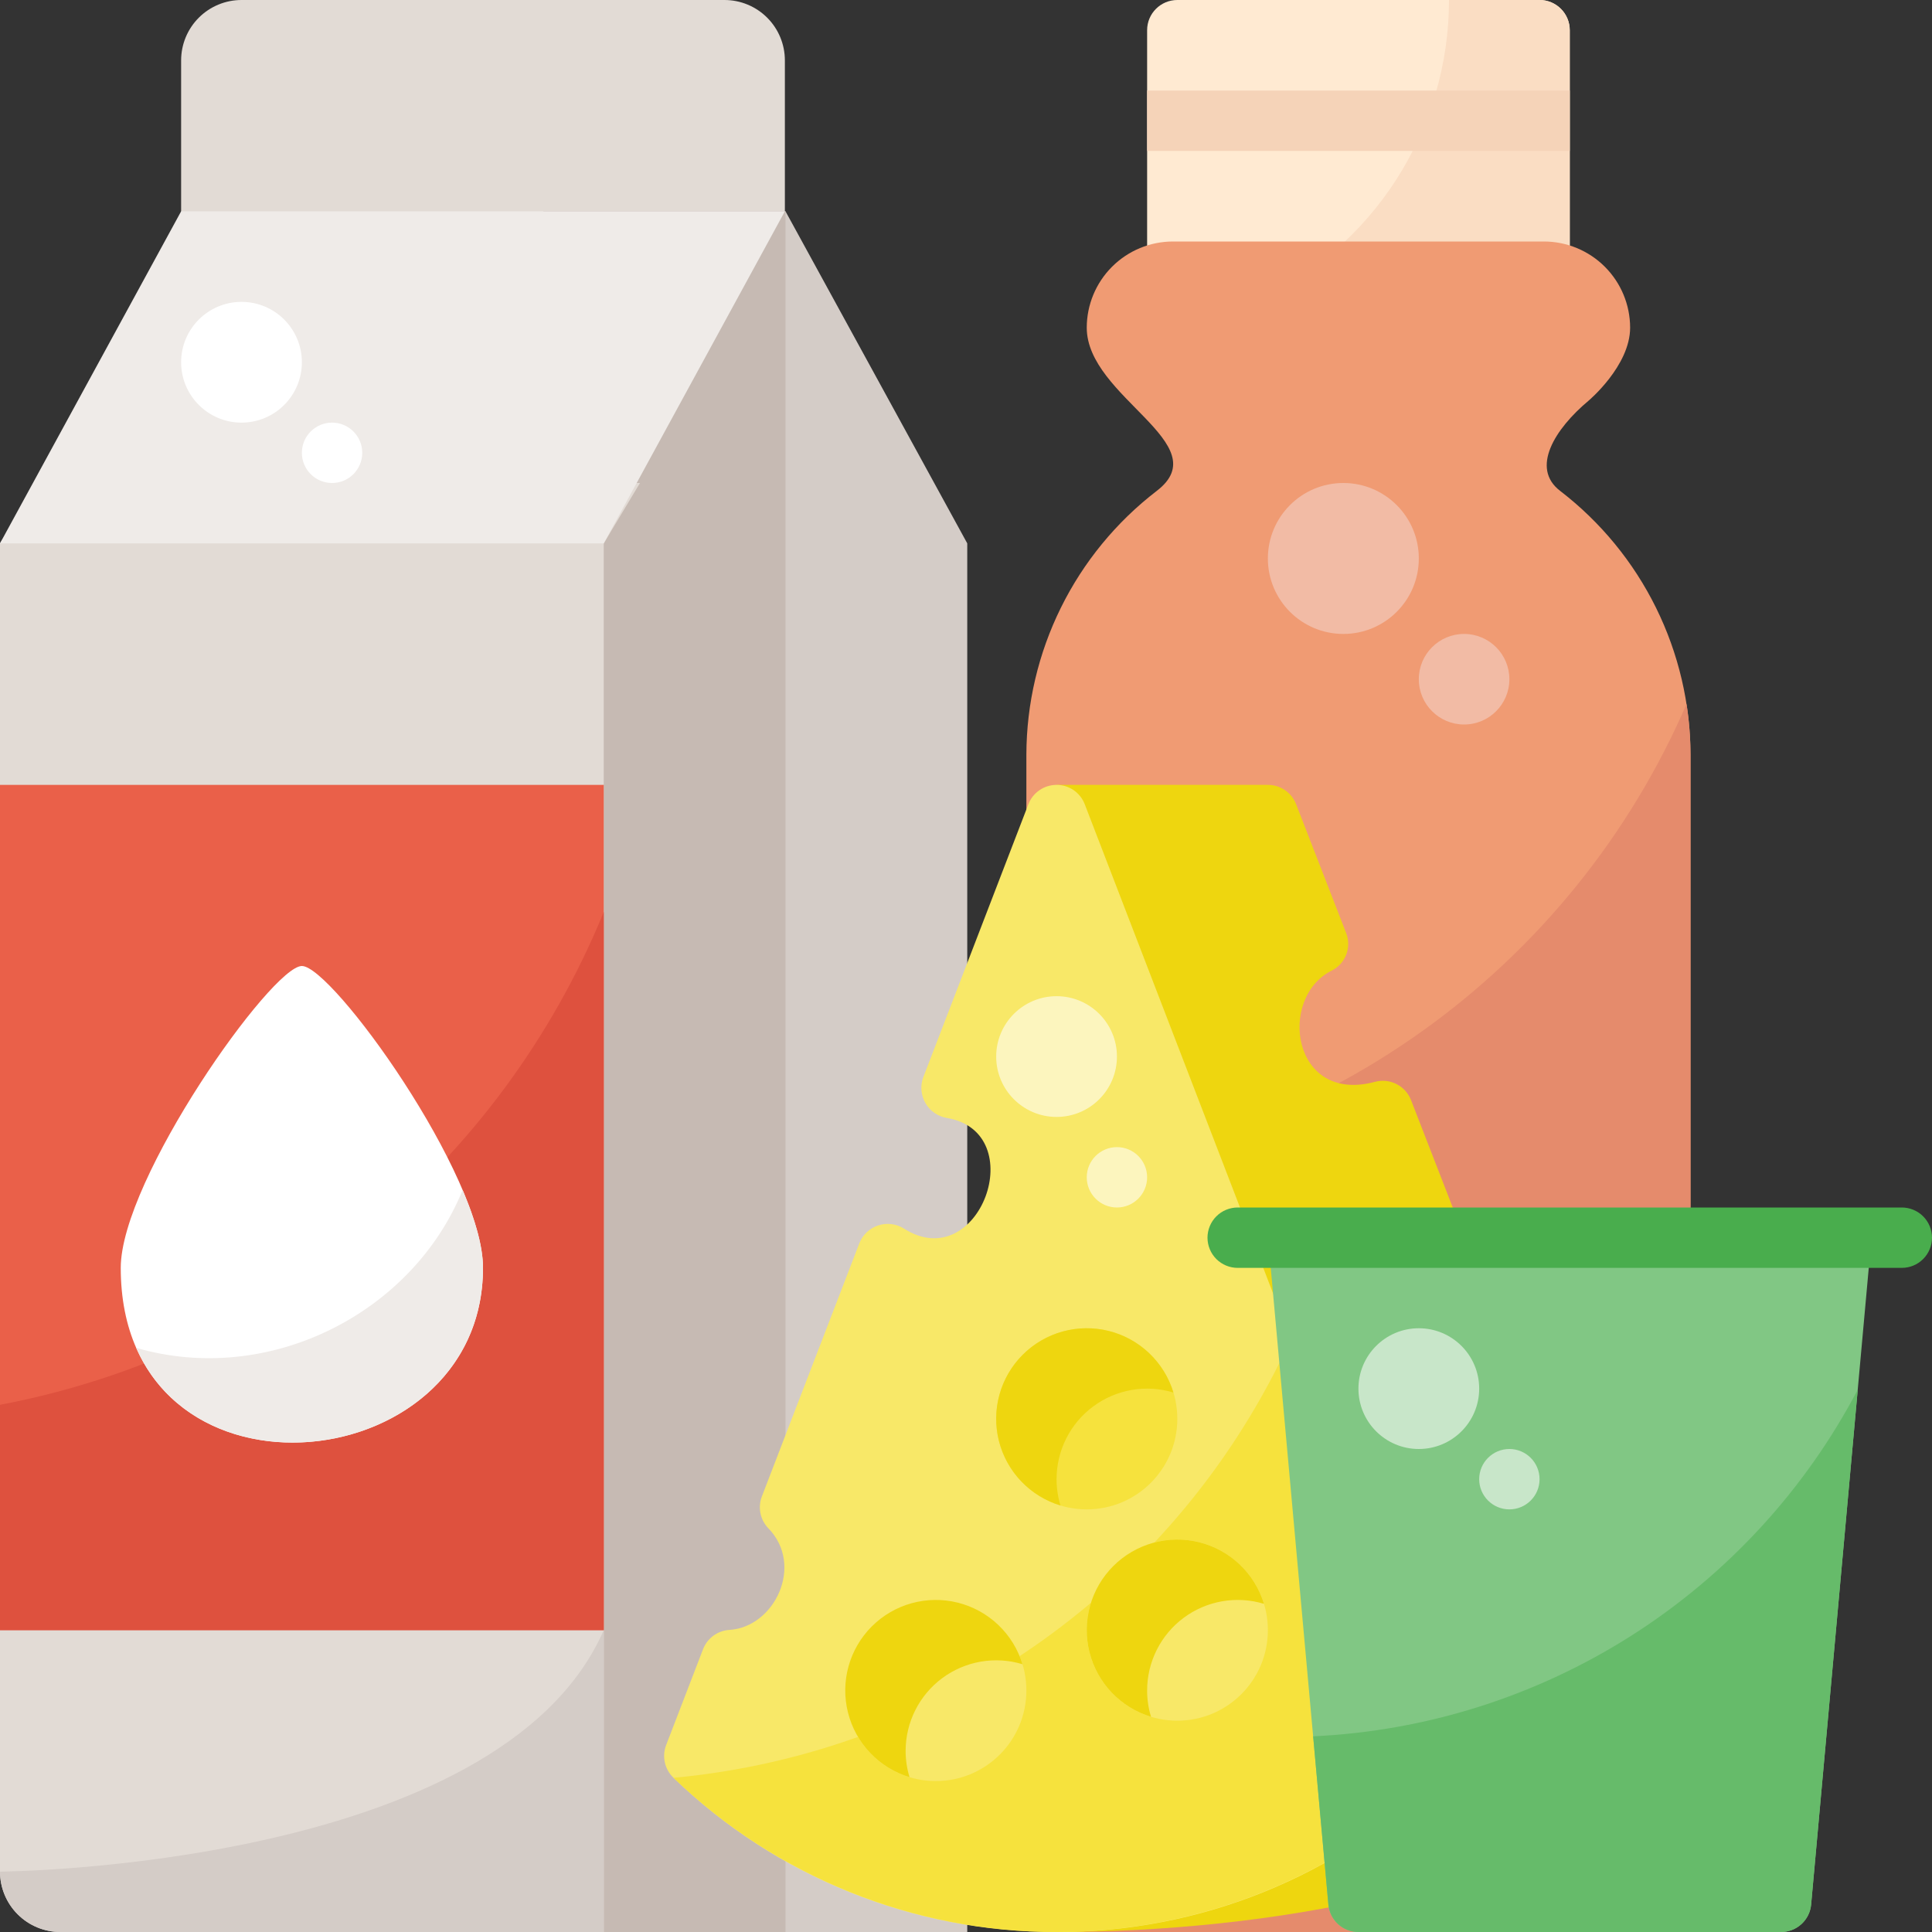 <?xml version="1.0" encoding="UTF-8"?>
<svg xmlns="http://www.w3.org/2000/svg" width="512" height="512" viewBox="0 0 512 512" fill="none">
  <rect x="0" y="0" width="512" height="512" fill="#333333" stroke="none"/>
  <g clip-path="url(#clip0_112_57)">
    <path d="M208 72H48V16C48 11.757 49.686 7.687 52.686 4.686C55.687 1.686 59.757 0 64 0L192 0C196.243 0 200.313 1.686 203.314 4.686C206.314 7.687 208 11.757 208 16V72Z" fill="#E2DBD5"></path>
    <path d="M208.167 56H144V512H256.333V144L208.167 56Z" fill="#D4CCC7"></path>
    <path d="M144 56H208.167V512H144V56Z" fill="#C6BAB3"></path>
    <path d="M169.6 128L160 144V512H16C11.757 512 7.687 510.314 4.686 507.314C1.686 504.313 0 500.243 0 496V144C2.928 139.12 7.07 135.082 12.022 132.278C16.974 129.474 22.568 128 28.259 128H169.6Z" fill="#E2DBD5"></path>
    <path d="M408 0H312C307.582 0 304 3.582 304 8V72C304 76.418 307.582 80 312 80H408C412.418 80 416 76.418 416 72V8C416 3.582 412.418 0 408 0Z" fill="#FFEAD2"></path>
    <path d="M408 0H384C384.002 16.846 379.17 33.339 370.076 47.519C360.983 61.7 348.011 72.973 332.7 80H408C410.122 80 412.157 79.157 413.657 77.657C415.157 76.157 416 74.122 416 72V8C416 5.878 415.157 3.843 413.657 2.343C412.157 0.843 410.122 0 408 0Z" fill="#FADDC3"></path>
    <path d="M304 24H416V40H304V24Z" fill="#F5D3B8"></path>
    <path d="M440 512H280C277.878 512 275.843 511.157 274.343 509.657C272.843 508.157 272 506.122 272 504V200C272.032 186.484 275.163 173.155 281.15 161.038C287.138 148.92 295.824 138.337 306.54 130.1C322.887 117.594 288 105.284 288 86.833C288.007 80.779 290.415 74.976 294.695 70.695C298.976 66.415 304.779 64.007 310.833 64H409.167C415.221 64.007 421.024 66.415 425.305 70.695C429.585 74.976 431.993 80.779 432 86.833C432 96.982 420.933 106.233 420.933 106.233C412.074 113.651 405.542 124.039 413.46 130.096C424.177 138.333 432.863 148.917 438.851 161.036C444.838 173.154 447.968 186.483 448 200V504C448 506.122 447.157 508.157 445.657 509.657C444.157 511.157 442.122 512 440 512Z" fill="#F09B73"></path>
    <path d="M272 311.394V504C272 506.122 272.843 508.157 274.343 509.657C275.843 511.157 277.878 512 280 512H440C442.122 512 444.157 511.157 445.657 509.657C447.157 508.157 448 506.122 448 504V200C447.997 195.505 447.645 191.017 446.949 186.576C431.904 221.33 407.661 251.319 376.832 273.314C346.004 295.309 309.758 308.475 272 311.394Z" fill="#E58B6C"></path>
    <path d="M160 144H0L48 56H208L160 144Z" fill="#EFEBE8"></path>
    <path d="M280 512C334.5 512 404.472 500.7 437.577 468.783C438.699 467.705 439.477 466.32 439.813 464.801C440.149 463.282 440.028 461.697 439.466 460.247L373.926 291.505C373.204 289.669 371.83 288.164 370.068 287.278C368.306 286.391 366.279 286.185 364.374 286.699C342.298 292.617 338.568 264.375 352.887 257.236C354.656 256.363 356.035 254.859 356.751 253.02C357.467 251.182 357.47 249.142 356.758 247.302L343.466 213.081C342.878 211.581 341.851 210.293 340.519 209.386C339.186 208.48 337.611 207.996 336 208H280V512Z" fill="#EED60F"></path>
    <path d="M280 512C242.102 512.116 205.655 497.432 178.423 471.074C177.3 469.982 176.522 468.583 176.186 467.052C175.85 465.521 175.971 463.926 176.534 462.463L186.318 437.053C186.87 435.621 187.821 434.378 189.06 433.472C190.298 432.565 191.771 432.034 193.302 431.942C205.21 431.224 213.202 414.878 203.629 405.02C202.565 403.924 201.837 402.546 201.531 401.049C201.225 399.552 201.355 397.999 201.903 396.573L227.753 329.435C228.19 328.337 228.862 327.348 229.723 326.538C230.584 325.728 231.612 325.117 232.734 324.749C233.857 324.38 235.047 324.262 236.22 324.403C237.394 324.545 238.522 324.942 239.524 325.567C259.511 338.322 273.497 299.984 250.84 296.257C249.675 296.05 248.569 295.59 247.602 294.908C246.634 294.227 245.827 293.342 245.239 292.314C244.651 291.287 244.295 290.144 244.198 288.964C244.1 287.785 244.262 286.598 244.673 285.488L272.534 213.125C273.115 211.616 274.14 210.319 275.472 209.404C276.805 208.49 278.384 208 280 208C281.617 208 283.196 208.49 284.528 209.404C285.861 210.319 286.886 211.616 287.466 213.125L383.466 462.463C384.03 463.926 384.151 465.521 383.815 467.052C383.479 468.583 382.701 469.982 381.577 471.074C354.345 497.432 317.899 512.116 280 512Z" fill="#F8E868"></path>
    <path d="M383.466 462.463L342.054 354.905C327.437 386.963 304.615 414.594 275.895 435.004C247.175 455.414 213.576 467.879 178.494 471.141C205.796 497.37 242.19 512.012 280.049 512C317.908 511.987 354.293 497.321 381.577 471.074C382.701 469.982 383.479 468.583 383.815 467.052C384.151 465.521 384.029 463.926 383.466 462.463Z" fill="#F6E23D"></path>
    <path d="M312 456C325.255 456 336 445.255 336 432C336 418.745 325.255 408 312 408C298.745 408 288 418.745 288 432C288 445.255 298.745 456 312 456Z" fill="#F8E868"></path>
    <path d="M288 400C301.255 400 312 389.255 312 376C312 362.745 301.255 352 288 352C274.745 352 264 362.745 264 376C264 389.255 274.745 400 288 400Z" fill="#F6E23D"></path>
    <path d="M248 472C261.255 472 272 461.255 272 448C272 434.745 261.255 424 248 424C234.745 424 224 434.745 224 448C224 461.255 234.745 472 248 472Z" fill="#F8E868"></path>
    <path d="M304 448C304 444.252 304.878 440.557 306.563 437.21C308.248 433.862 310.693 430.956 313.703 428.724C316.713 426.491 320.204 424.995 323.897 424.354C327.589 423.713 331.38 423.946 334.966 425.034C333.763 421.066 331.552 417.477 328.549 414.618C325.546 411.759 321.854 409.726 317.832 408.718C313.809 407.711 309.595 407.762 305.598 408.868C301.602 409.974 297.96 412.096 295.028 415.028C292.096 417.96 289.974 421.602 288.868 425.598C287.762 429.595 287.711 433.809 288.719 437.831C289.726 441.854 291.759 445.546 294.618 448.549C297.478 451.552 301.066 453.763 305.034 454.966C304.348 452.708 303.999 450.36 304 448ZM280 392C280 388.252 280.878 384.557 282.563 381.21C284.248 377.862 286.693 374.956 289.703 372.724C292.713 370.491 296.204 368.995 299.897 368.354C303.589 367.713 307.38 367.946 310.966 369.034C309.763 365.066 307.552 361.477 304.549 358.618C301.546 355.759 297.854 353.726 293.832 352.718C289.809 351.711 285.595 351.762 281.598 352.868C277.602 353.974 273.96 356.096 271.028 359.028C268.096 361.96 265.974 365.602 264.868 369.598C263.762 373.595 263.711 377.809 264.719 381.831C265.726 385.854 267.759 389.546 270.618 392.549C273.478 395.552 277.066 397.763 281.034 398.966C280.348 396.708 279.999 394.36 280 392ZM240 464C240 460.252 240.878 456.557 242.563 453.21C244.248 449.862 246.693 446.956 249.703 444.724C252.713 442.491 256.204 440.995 259.897 440.354C263.589 439.713 267.38 439.946 270.966 441.034C269.763 437.066 267.552 433.477 264.549 430.618C261.546 427.759 257.854 425.726 253.832 424.718C249.809 423.711 245.595 423.762 241.598 424.868C237.602 425.974 233.96 428.096 231.028 431.028C228.096 433.96 225.974 437.602 224.868 441.598C223.762 445.595 223.711 449.809 224.719 453.831C225.726 457.854 227.759 461.546 230.618 464.549C233.478 467.552 237.066 469.763 241.034 470.966C240.348 468.708 239.999 466.36 240 464Z" fill="#EED60F"></path>
    <path d="M280 296C288.837 296 296 288.837 296 280C296 271.163 288.837 264 280 264C271.163 264 264 271.163 264 280C264 288.837 271.163 296 280 296Z" fill="#FCF5BE"></path>
    <path d="M296 320C300.418 320 304 316.418 304 312C304 307.582 300.418 304 296 304C291.582 304 288 307.582 288 312C288 316.418 291.582 320 296 320Z" fill="#FCF5BE"></path>
    <path d="M336.033 328L352.033 504.724C352.214 506.712 353.131 508.561 354.605 509.907C356.08 511.253 358.004 512 360 512H472C473.997 512 475.921 511.253 477.395 509.907C478.869 508.561 479.787 506.712 479.967 504.724L495.967 328H336.033Z" fill="#81C784"></path>
    <path d="M356 168C367.046 168 376 159.046 376 148C376 136.954 367.046 128 356 128C344.954 128 336 136.954 336 148C336 159.046 344.954 168 356 168Z" fill="#F2BBA5"></path>
    <path d="M388 192C394.627 192 400 186.627 400 180C400 173.373 394.627 168 388 168C381.373 168 376 173.373 376 180C376 186.627 381.373 192 388 192Z" fill="#F2BBA5"></path>
    <path d="M64 112C72.837 112 80 104.837 80 96C80 87.163 72.837 80 64 80C55.163 80 48 87.163 48 96C48 104.837 55.163 112 64 112Z" fill="white"></path>
    <path d="M88 128C92.418 128 96 124.418 96 120C96 115.582 92.418 112 88 112C83.582 112 80 115.582 80 120C80 124.418 83.582 128 88 128Z" fill="white"></path>
    <path d="M376 384C384.837 384 392 376.837 392 368C392 359.163 384.837 352 376 352C367.163 352 360 359.163 360 368C360 376.837 367.163 384 376 384Z" fill="#C8E6C9"></path>
    <path d="M400 400C404.418 400 408 396.418 408 392C408 387.582 404.418 384 400 384C395.582 384 392 387.582 392 392C392 396.418 395.582 400 400 400Z" fill="#C8E6C9"></path>
    <path d="M0 496C0 500.243 1.686 504.313 4.686 507.314C7.687 510.314 11.757 512 16 512H160V432C132.4 495.156 0 496 0 496Z" fill="#D4CCC7"></path>
    <path d="M0 208H160V432H0V208Z" fill="#EA6049"></path>
    <path d="M0 372.288V432H160V241.692C146.333 275.074 124.536 304.508 96.592 327.317C68.647 350.126 35.443 365.585 0 372.288Z" fill="#DE513E"></path>
    <path d="M32 336C32 312.509 72 256 80 256C88 256 128 311.383 128 336C128 393.418 32 401.9 32 336Z" fill="white"></path>
    <path d="M36.09 357.189C54.4 399.027 128 386.274 128 336C128 330.383 125.913 323.161 122.6 315.364C109.333 348.055 71.232 367.427 36.09 357.189Z" fill="#EFEBE8"></path>
    <path d="M504 336H328C325.878 336 323.843 335.157 322.343 333.657C320.843 332.157 320 330.122 320 328C320 325.878 320.843 323.843 322.343 322.343C323.843 320.843 325.878 320 328 320H504C506.122 320 508.157 320.843 509.657 322.343C511.157 323.843 512 325.878 512 328C512 330.122 511.157 332.157 509.657 333.657C508.157 335.157 506.122 336 504 336Z" fill="#49AD4D"></path>
    <path d="M348 460.142L352.036 504.724C352.217 506.712 353.134 508.56 354.607 509.906C356.081 511.252 358.004 511.999 360 512H472C473.996 512 475.921 511.253 477.395 509.907C478.869 508.561 479.786 506.712 479.967 504.724L492.321 368.271C478.371 394.845 457.711 417.306 432.393 433.423C407.075 449.54 377.98 458.751 348 460.142Z" fill="#66BB6A"></path>
  </g>
  <defs>
    <clipPath id="clip0_112_57">
      <rect width="512" height="512" fill="white"></rect>
    </clipPath>
  </defs>
</svg>
